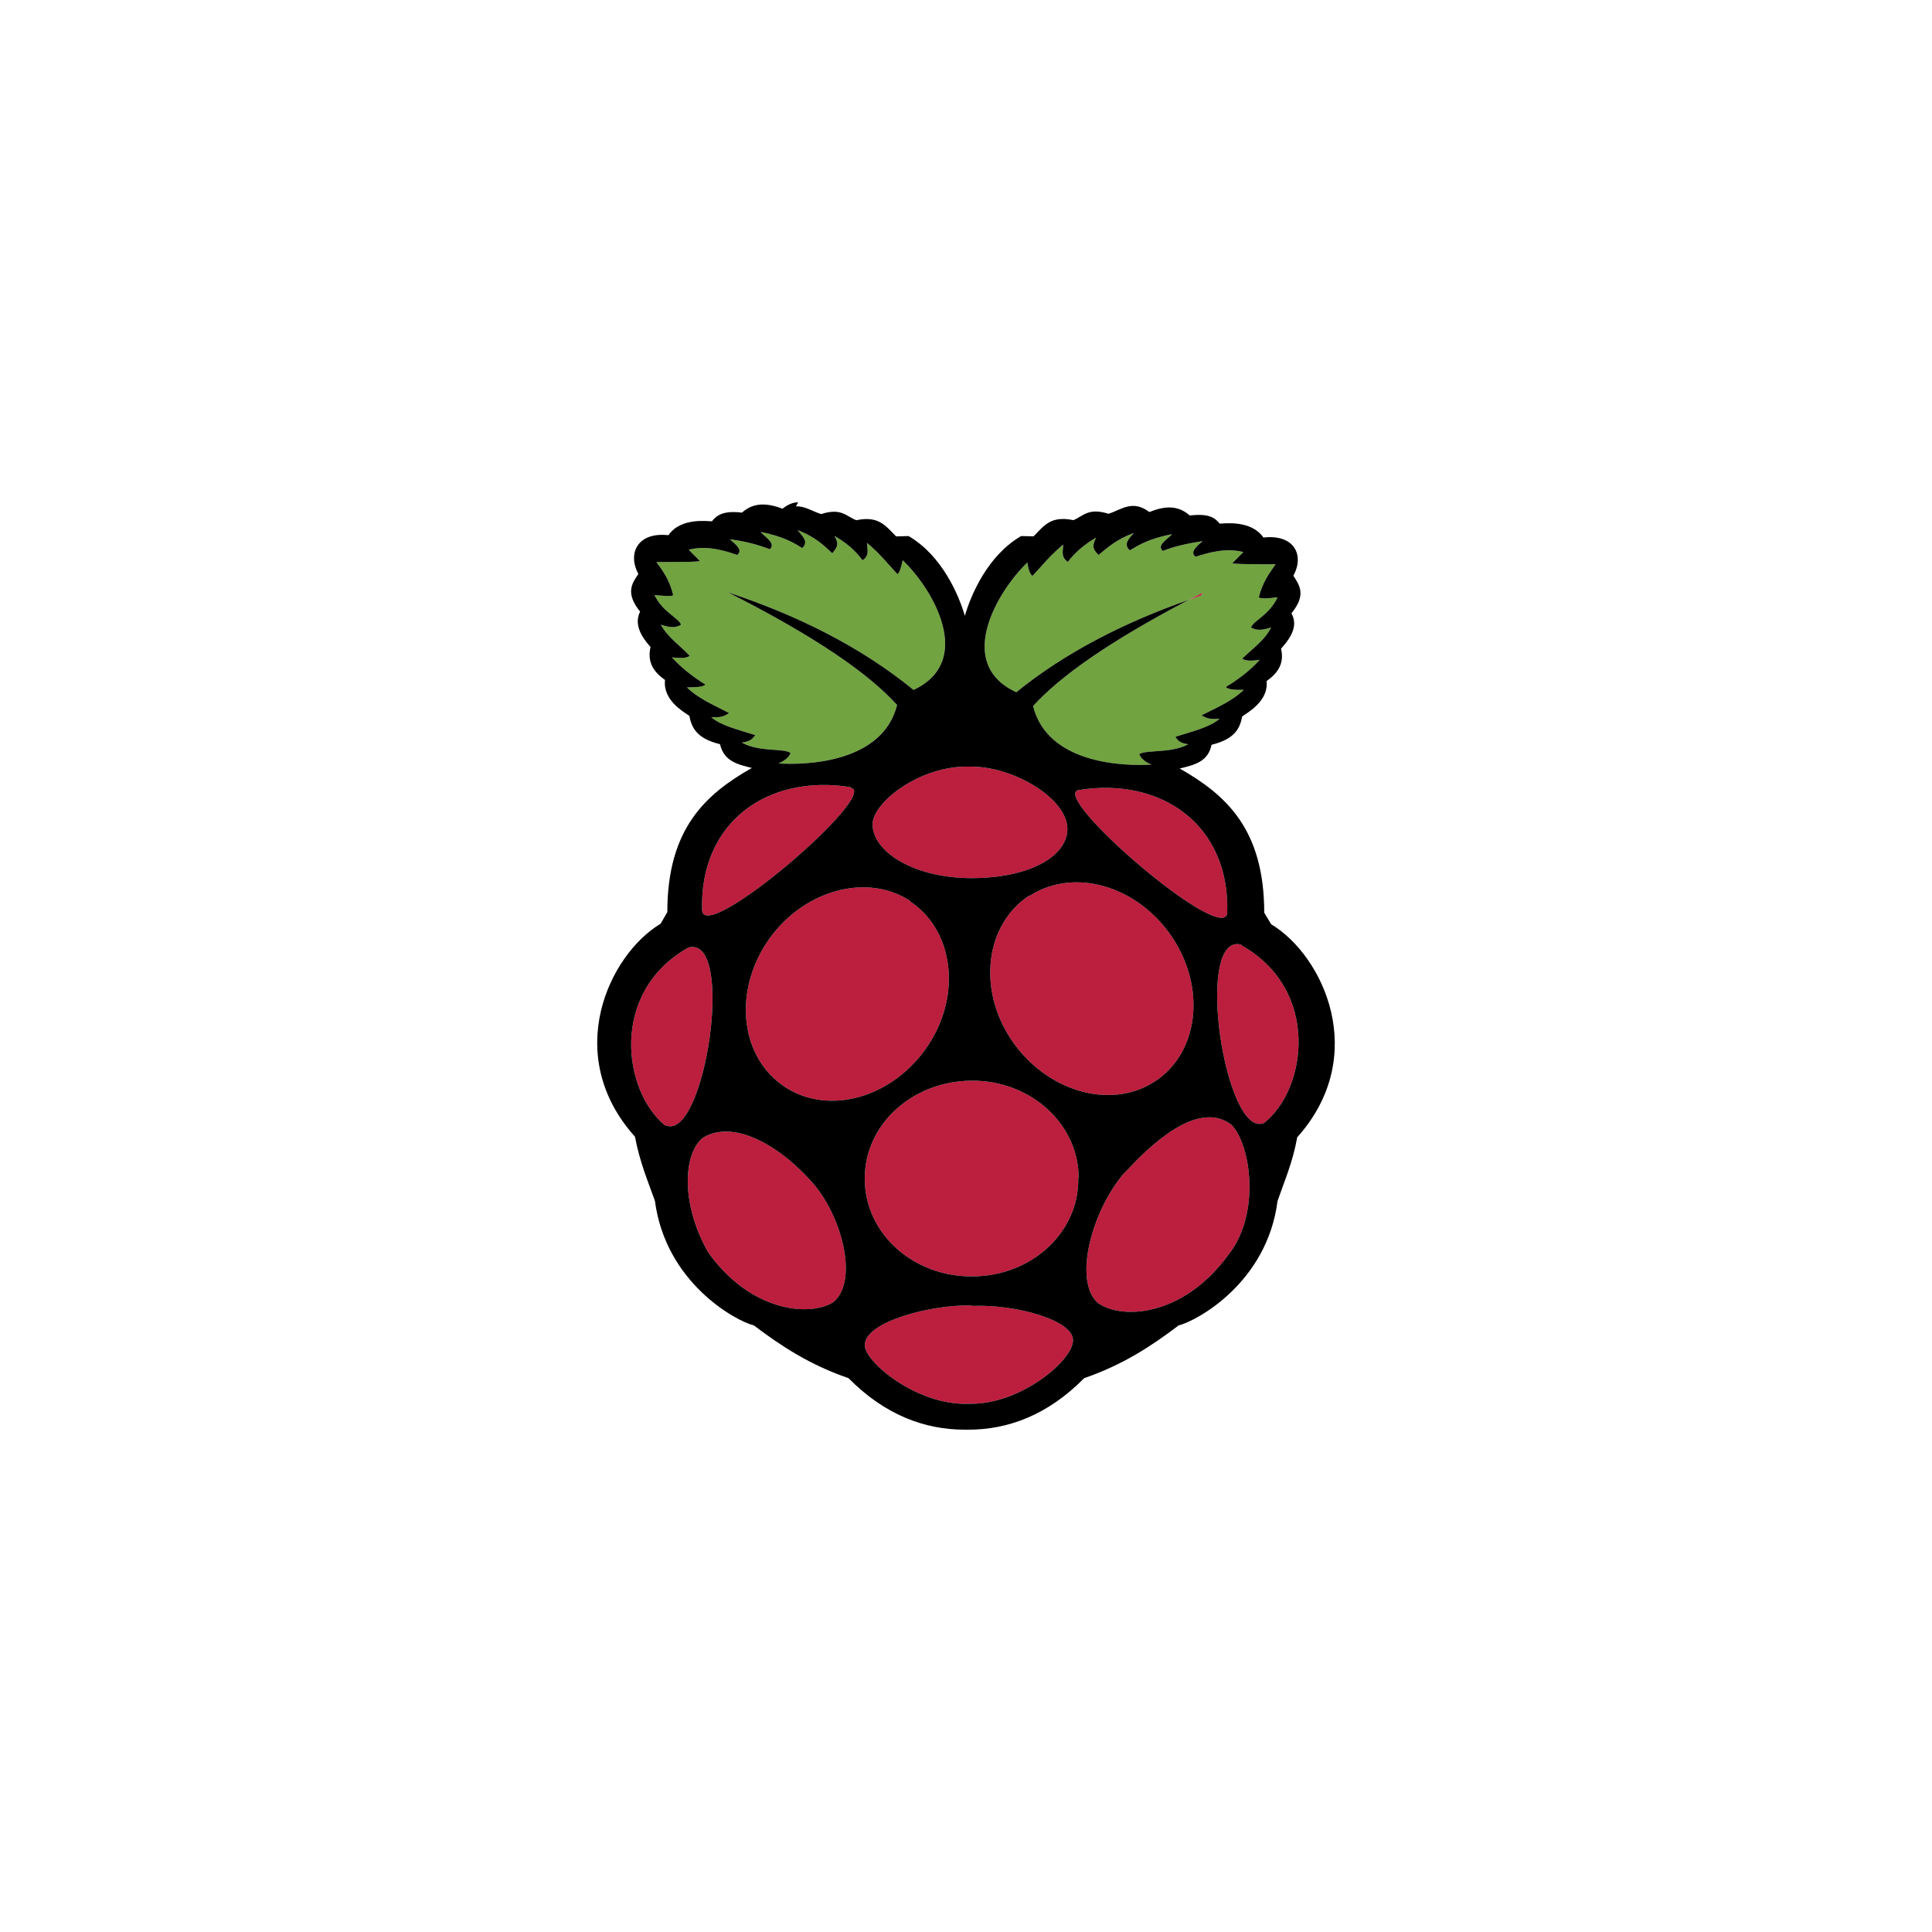 <svg class="ldi-5j344k" width="148px"  height="148px"  xmlns="http://www.w3.org/2000/svg" xmlns:xlink="http://www.w3.org/1999/xlink" viewBox="0 0 100 100" preserveAspectRatio="xMidYMid" style="background: none;"><!--?xml version="1.0" encoding="utf-8"?--><!--Generator: Adobe Illustrator 21.0.0, SVG Export Plug-In . SVG Version: 6.00 Build 0)--><svg version="1.1" id="Layer_1" xmlns="http://www.w3.org/2000/svg" xmlns:xlink="http://www.w3.org/1999/xlink" x="0px" y="0px" viewBox="0 0 100 100" style="transform-origin: 50px 50px 0px;" xml:space="preserve"><g style="transform-origin: 50px 50px 0px;"><g style="transform-origin: 50px 50px 0px; transform: scale(0.6);"><g style="transform-origin: 50px 50px 0px;"><g><style type="text/css" class="ld ld-fade" style="transform-origin: 50px 50px 0px; animation-duration: 1s; animation-delay: -1s; animation-direction: normal;">.st0{fill:#3986C7;} .st1{fill:#91B84A;} .st2{fill:#3750A3;} .st3{fill:#FFFFFF;} .st4{fill:#E55B28;} .st5{fill:#F07D21;} .st6{fill:#143D69;} .st7{fill:#201F20;} .st8{fill:#000101;} .st9{fill:#B31F24;} .st10{fill:#287DC1;} .st11{fill:#DE453C;} .st12{fill:#814D9F;} .st13{fill:#4D88C7;} .st14{fill:#B02E27;} .st15{fill:#2CA1DB;} .st16{fill:#6ACDEC;} .st17{fill:#6E0C0E;} .st18{fill:#E8ECEE;} .st19{fill:#8A9FAC;} .st20{fill:#F04A22;} .st21{fill:#FEFFFF;} .st22{fill:#6D4D9F;} .st23{fill:#D83B2A;} .st24{fill:#31A65F;} .st25{fill:#F09A3E;} .st26{fill:#CC2226;} .st27{fill:#1E98D1;} .st28{fill:#ED2123;} .st29{fill:#2176AF;} .st30{fill:#202C5F;} .st31{fill:#88BC4E;} .st32{fill:#50A952;} .st33{fill:#211D1E;} .st34{fill:#5E8A3E;} .st35{fill:#BADDE7;} .st36{fill:#D9232E;} .st37{fill:#F59639;} .st38{fill:#F05422;} .st39{fill:#306BB1;} .st40{fill:#006463;} .st41{fill:#F27B2B;} .st42{fill:#3D6AB3;} .st43{fill:#D83E2F;} .st44{fill:#F15B45;} .st45{fill:#E92F46;} .st46{fill:#EF4822;} .st47{fill:#212121;} .st48{fill:#ED642A;} .st49{fill:#221D1E;} .st50{fill:#164F8F;} .st51{fill:#5799D3;} .st52{fill:#CBD35F;} .st53{fill:#1B95BE;} .st54{fill:#F9B797;} .st55{fill:#F05222;} .st56{fill:#7E98C2;} .st57{fill:#34A3D4;} .st58{fill:#0F100F;} .st59{fill:#E66D26;} .st60{fill:#F5A22A;} .st61{fill:#D93226;} .st62{fill:#2694CF;} .st63{fill:#45A5D8;} .st64{fill:#DB2A2A;} .st65{fill:#C41F2D;} .st66{fill:#D44828;} .st67{fill:#375F98;} .st68{fill:#69BF72;} .st69{fill:#2E96D3;} .st70{fill:#032C48;} .st71{fill:#ED6855;} .st72{fill:#25397A;} .st73{fill:#253879;} .st74{fill:#2194CE;} .st75{fill:#222A61;} .st76{fill:#449EBB;} .st77{fill:#DD503E;} .st78{fill:#1CABA4;} .st79{fill:#6D5FAA;} .st80{fill:#D11F2C;} .st81{fill:#EABD1F;} .st82{fill:#3469A8;} .st83{fill:#18A398;} .st84{fill:#1E1E1E;} .st85{fill:url(#SVGID_1_);} .st86{fill:#C57B2E;} .st87{fill:url(#SVGID_2_);} .st88{fill:url(#SVGID_3_);} .st89{fill:url(#SVGID_4_);} .st90{fill:#EFB81F;} .st91{fill:#E04355;} .st92{fill:#D05531;} .st93{fill:#189AB7;} .st94{fill:#8686C1;} .st95{fill:#B91F24;} .st96{fill:#71A341;} .st97{fill:#BC1E3E;} .st98{fill:#F2B13C;} .st99{fill:#44B9C7;} .st100{fill:#C36493;} .st101{fill:#351A1C;} .st102{fill:#1E9145;} .st103{fill:#A7A9AC;} .st104{fill:#818285;} .st105{fill:#59585A;} .st106{fill:#D1D2D4;} .st107{fill:#221E1F;} .st108{fill:#942424;} .st109{fill:#610F16;} .st110{fill:#2B1415;} .st111{fill:#DA302F;} .st112{fill:#47BC98;} .st113{fill:#414549;} .st114{fill:#F1F2F4;} .st115{fill:#D4D5D7;} .st116{fill:#27A4DD;} .st117{fill:#E4AF37;} .st118{fill:#62BA9C;} .st119{fill:#D32657;} .st120{fill:#331332;} .st121{fill:#CA2829;} .st122{fill:#8ACCD7;} .st123{fill:#298771;} .st124{fill:#7F983E;} .st125{fill:#502733;} .st126{fill:#8F4256;} .st127{fill:#DA6379;} .st128{fill:#F2EB41;} .st129{fill:#030404;} .st130{fill:#388F62;} .st131{fill:none;} .st132{fill:#083F2E;} .st133{fill:#51BA61;} .st134{fill:#544E93;} .st135{fill:#3869AB;} .st136{fill:#4F9BCE;} .st137{fill:#92D2EB;} .st138{fill:#20518F;} .st139{fill:#BCBBBB;} .st140{fill:#EB7F2C;} .st141{fill:#626262;} .st142{fill:#313131;} .st143{fill:#E48C30;} .st144{fill:#309DCA;} .st145{fill:#E8D037;} .st146{fill:#D7472D;} .st147{fill:#626BB2;} .st148{fill:#30BEBF;} .st149{fill:#DF4B29;} .st150{fill:#0A0A09;} .st151{fill:#242424;} .st152{fill:#E0E0E0;} .st153{fill:#4C4C4C;} .st154{fill:#F47B1F;} .st155{fill:#757475;} .st156{fill:#F49A49;} .st157{fill:#D1393D;} .st158{fill:#89BE48;} .st159{fill:#35A1D2;} .st160{fill:#166FAF;} .st161{fill:#ED912A;} .st162{fill:#F6EC30;} .st163{fill:#DF2928;} .st164{fill:#C13648;} .st165{fill:#EFE9AD;} .st166{fill:#E3CAAC;} .st167{fill:#646B67;} .st168{fill:#E1C7A2;} .st169{fill:#C6B299;} .st170{fill:#E7D199;} .st171{fill:#2C3136;} .st172{fill:#EBF4F9;} .st173{opacity:0.8;} .st174{opacity:0.75;fill:#E7D199;enable-background:new ;}</style><g class="ld ld-fade" style="transform-origin: 50px 50px 0px; animation-duration: 1s; animation-delay: -0.96s; animation-direction: normal;"><path class="st96" d="M33.814,32.525c2.397,0.15,8.99-0.05,10.239-5.044c-2.447-2.697-6.942-5.843-14.634-9.739l0.135,0.05 c5.993,1.998,11.397,4.695,15.922,8.391c5.319-2.497,1.648-8.74-0.939-11.187c-0.135,0.649-0.285,1.099-0.45,1.199 c-0.849-0.899-1.538-1.798-2.627-2.697c0,0.499,0.26,1.099-0.39,1.498c-0.584-0.799-1.368-1.498-2.417-2.098 c0.499,0.849,0.085,1.099-0.185,1.498c-0.799-0.749-1.548-1.448-2.997-1.998c0.4,0.499,0.999,0.999,0.4,1.548 c-0.799-0.499-1.648-0.999-3.596-1.398c0.45,0.499,1.349,0.999,0.799,1.498c-1.054-0.405-2.203-0.704-3.451-0.854 c0.599,0.499,1.139,0.959,0.639,1.348c-1.149-0.4-2.687-0.849-4.185-0.449l0.949,0.949c0.1,0.125-2.198,0.1-3.736,0.115 c0.549,0.749,1.124,1.498,1.448,2.847c-0.15,0.15-0.899,0.05-1.613,0c0.749,1.498,1.998,1.898,2.297,2.547 c-0.449,0.32-1.049,0.25-1.748,0c0.549,1.049,1.648,1.798,2.497,2.697c-0.25,0.15-0.599,0.25-1.548,0.125 c0.799,0.864,1.748,1.648,2.897,2.347c-0.2,0.235-0.899,0.23-1.598,0.25c1.049,1.014,2.397,1.548,3.646,2.212 c-0.649,0.45-1.099,0.35-1.548,0.35c0.849,0.749,2.397,1.099,3.796,1.548c-0.3,0.45-0.549,0.549-1.149,0.649 c1.498,0.849,3.596,0.449,4.195,0.899C34.713,32.025,34.314,32.325,33.814,32.525z" fill="rgb(113, 163, 65)" stroke="rgb(248, 178, 106)" style="fill: rgb(113, 163, 65); stroke: rgb(248, 178, 106);"></path></g><g class="ld ld-fade" style="transform-origin: 50px 50px 0px; animation-duration: 1s; animation-delay: -0.92s; animation-direction: normal;"><path class="st97" d="M40.047,34.622l-0.005-0.05c-7.117-1.149-13.045,2.997-12.806,10.638 C27.471,48.157,42.669,35.072,40.047,34.622z" fill="rgb(188, 30, 62)" stroke="rgb(255, 255, 255)" style="fill: rgb(188, 30, 62); stroke: rgb(255, 255, 255);"></path></g><g class="ld ld-fade" style="transform-origin: 50px 50px 0px; animation-duration: 1s; animation-delay: -0.88s; animation-direction: normal;"><path class="st97" d="M26.053,48.407c-6.842,3.846-5.659,12.436-1.963,15.383v-0.05C27.446,65.238,30.183,47.308,26.053,48.407z" fill="rgb(188, 30, 62)" stroke="rgb(255, 255, 255)" style="fill: rgb(188, 30, 62); stroke: rgb(255, 255, 255);"></path></g><g class="ld ld-fade" style="transform-origin: 50px 50px 0px; animation-duration: 1s; animation-delay: -0.84s; animation-direction: normal;"><path class="st97" d="M41.94,37.774c-0.015,2.267,3.356,4.585,8.366,4.645c5.144,0.035,8.391-1.858,8.44-4.195 c0.05-2.647-4.645-5.464-8.391-5.424h-0.075C46.025,32.689,41.94,35.906,41.94,37.774z" fill="rgb(188, 30, 62)" stroke="rgb(255, 255, 255)" style="fill: rgb(188, 30, 62); stroke: rgb(255, 255, 255);"></path></g><g class="ld ld-fade" style="transform-origin: 50px 50px 0px; animation-duration: 1s; animation-delay: -0.8s; animation-direction: normal;"><path class="st97" d="M59.725,34.822c-2.622,0.449,12.576,13.535,12.811,10.588C72.775,37.819,66.842,33.673,59.725,34.822z" fill="rgb(188, 30, 62)" stroke="rgb(255, 255, 255)" style="fill: rgb(188, 30, 62); stroke: rgb(255, 255, 255);"></path></g><g class="ld ld-fade" style="transform-origin: 50px 50px 0px; animation-duration: 1s; animation-delay: -0.76s; animation-direction: normal;"><path class="st96" d="M54.341,26.382c4.232-3.432,9.311-6.015,14.892-7.974c0.388-0.204,0.779-0.408,1.185-0.616l-0.145,0.25 c-0.351,0.117-0.693,0.245-1.04,0.366c-6.969,3.659-11.121,6.618-13.449,9.173c1.259,4.994,7.816,5.194,10.209,5.044 c-0.489-0.2-0.899-0.499-1.049-0.899c0.599-0.4,2.737-0.05,4.225-0.849c-0.569-0.1-0.839-0.2-1.099-0.649 c1.398-0.45,2.917-0.799,3.806-1.548c-0.479,0-0.929,0.1-1.558-0.3c1.259-0.649,2.597-1.199,3.646-2.198 c-0.649,0-1.348,0-1.548-0.25c1.149-0.699,2.118-1.448,2.922-2.347c-0.909,0.15-1.299,0.05-1.513-0.1 c0.869-0.849,1.973-1.598,2.497-2.697c-0.674,0.25-1.299,0.3-1.738,0c0.3-0.649,1.563-1.049,2.297-2.597 c-0.714,0.1-1.473,0.15-1.623,0c0.33-1.299,0.899-2.048,1.448-2.847c-1.518,0-3.831,0-3.721-0.1l0.939-0.949 c-1.488-0.4-3.012,0.05-4.115,0.4c-0.499-0.35,0-0.849,0.614-1.349c-1.299,0.2-2.447,0.45-3.446,0.849 c-0.549-0.499,0.35-0.949,0.799-1.448c-1.998,0.4-2.797,0.899-3.646,1.398c-0.599-0.549-0.05-1.049,0.35-1.498 c-1.498,0.549-2.247,1.249-3.047,1.898c-0.3-0.35-0.699-0.599-0.2-1.498c-1.049,0.599-1.848,1.299-2.447,2.098 c-0.649-0.449-0.4-0.999-0.4-1.498c-1.099,0.899-1.798,1.798-2.647,2.697c-0.2-0.1-0.35-0.499-0.449-1.149 C52.693,17.691,48.997,23.934,54.341,26.382z" fill="rgb(113, 163, 65)" stroke="rgb(248, 178, 106)" style="fill: rgb(113, 163, 65); stroke: rgb(248, 178, 106);"></path></g><g class="ld ld-fade" style="transform-origin: 50px 50px 0px; animation-duration: 1s; animation-delay: -0.72s; animation-direction: normal;"><path class="st97" d="M36.846,68.794c-3.027-3.466-6.962-5.529-9.504-3.995c-1.698,1.269-2.018,5.614,0.41,9.889 c3.596,5.084,8.655,5.594,10.738,4.355c2.198-1.623,0.999-7.122-1.648-10.253L36.846,68.794z" fill="rgb(188, 30, 62)" stroke="rgb(255, 255, 255)" style="fill: rgb(188, 30, 62); stroke: rgb(255, 255, 255);"></path></g><g class="ld ld-fade" style="transform-origin: 50px 50px 0px; animation-duration: 1s; animation-delay: -0.68s; animation-direction: normal;"><path class="st97" d="M73.749,48.207v-0.05c-4.13-1.099-1.398,16.831,1.963,15.383C79.408,60.643,80.596,52.053,73.749,48.207z" fill="rgb(188, 30, 62)" stroke="rgb(255, 255, 255)" style="fill: rgb(188, 30, 62); stroke: rgb(255, 255, 255);"></path></g><g class="ld ld-fade" style="transform-origin: 50px 50px 0px; animation-duration: 1s; animation-delay: -0.64s; animation-direction: normal;"><path class="st97" d="M63.701,67.835v-0.04c-2.857,3.296-4.445,9.299-2.362,11.237c1.988,1.498,7.342,1.299,11.287-4.105 c2.867-3.596,1.898-9.639,0.265-11.237C70.458,61.842,66.967,64.239,63.701,67.835z" fill="rgb(188, 30, 62)" stroke="rgb(255, 255, 255)" style="fill: rgb(188, 30, 62); stroke: rgb(255, 255, 255);"></path></g><g class="ld ld-fade" style="transform-origin: 50px 50px 0px; animation-duration: 1s; animation-delay: -0.6s; animation-direction: normal;"><path class="st97" d="M66.243,59.994c3.821-2.447,4.51-8.041,1.538-12.486c-2.972-4.445-8.48-6.043-12.306-3.546v-0.05 c-3.821,2.497-4.51,8.091-1.538,12.486C56.908,60.793,62.417,62.441,66.243,59.994z" fill="rgb(188, 30, 62)" stroke="rgb(255, 255, 255)" style="fill: rgb(188, 30, 62); stroke: rgb(255, 255, 255);"></path></g><g class="ld ld-fade" style="transform-origin: 50px 50px 0px; animation-duration: 1s; animation-delay: -0.56s; animation-direction: normal;"><path class="st97" d="M46.7,56.897c2.947-4.395,2.247-9.989-1.548-12.486l0.005-0.05c-3.821-2.447-9.33-0.849-12.301,3.546 c-2.972,4.445-2.282,10.039,1.538,12.536C38.214,62.94,43.723,61.342,46.7,56.897z" fill="rgb(188, 30, 62)" stroke="rgb(255, 255, 255)" style="fill: rgb(188, 30, 62); stroke: rgb(255, 255, 255);"></path></g><g class="ld ld-fade" style="transform-origin: 50px 50px 0px; animation-duration: 1s; animation-delay: -0.52s; animation-direction: normal;"><path class="st97" d="M50.45,59.894c-5.094,0.05-9.205,3.796-9.18,8.44v0.1c0.03,4.645,4.18,8.391,9.275,8.341 c5.094,0,9.19-3.796,9.14-8.391v-0.1l0.035-0.05C59.69,63.59,55.545,59.844,50.45,59.894z" fill="rgb(188, 30, 62)" stroke="rgb(255, 255, 255)" style="fill: rgb(188, 30, 62); stroke: rgb(255, 255, 255);"></path></g><g class="ld ld-fade" style="transform-origin: 50px 50px 0px; animation-duration: 1s; animation-delay: -0.48s; animation-direction: normal;"><path class="st97" d="M50.54,79.322l-0.01-0.04c-3.676-0.09-9.324,1.458-9.255,3.436c-0.06,1.348,4.435,5.244,9.015,5.044 c4.425,0.1,9-3.796,8.94-5.494C59.216,80.521,54.236,79.172,50.54,79.322z" fill="rgb(188, 30, 62)" stroke="rgb(255, 255, 255)" style="fill: rgb(188, 30, 62); stroke: rgb(255, 255, 255);"></path></g><g class="ld ld-fade" style="transform-origin: 50px 50px 0px; animation-duration: 1s; animation-delay: -0.44s; animation-direction: normal;"><path class="st97" d="M70.418,17.791c-0.405,0.208-0.797,0.413-1.185,0.616c0.347-0.122,0.689-0.249,1.04-0.366L70.418,17.791z" fill="rgb(188, 30, 62)" stroke="rgb(255, 255, 255)" style="fill: rgb(188, 30, 62); stroke: rgb(255, 255, 255);"></path></g><g class="ld ld-fade" style="transform-origin: 50px 50px 0px; animation-duration: 1s; animation-delay: -0.4s; animation-direction: normal;"><path d="M76.326,46.399L75.727,45.4c0-7.242-3.346-10.189-7.292-12.436c1.199-0.3,2.447-0.549,2.747-2.048 c2.048-0.499,2.447-1.448,2.647-2.447c0.499-0.35,2.297-1.348,2.098-3.047c0.999-0.699,1.548-1.548,1.249-2.797 c1.099-1.199,1.398-2.148,0.899-3.047c1.289-1.598,0.714-2.397,0.165-3.246c0.964-1.748,0.115-3.596-2.582-3.296 c-1.074-1.548-3.411-1.199-3.771-1.199c-0.405-0.499-0.934-0.899-2.582-0.699c-1.064-0.949-2.257-0.799-3.486-0.3 c-1.453-1.099-2.422-0.2-3.521,0.15c-1.768-0.549-2.168,0.2-3.037,0.549c-1.923-0.4-2.507,0.449-3.431,1.398l-1.074-0.025 c-2.907,1.688-4.345,5.119-4.855,6.882c-0.509-1.763-1.958-5.194-4.855-6.882l-1.074,0.03c-0.924-0.929-1.508-1.798-3.431-1.398 c-0.869-0.32-1.274-1.094-3.037-0.529c-0.724-0.22-1.388-0.694-2.173-0.669L35.522,10c-0.4,0-0.849,0.15-1.349,0.549 c-1.249-0.459-2.447-0.609-3.496,0.34c-1.648-0.2-2.198,0.25-2.597,0.749c-0.35,0-2.697-0.35-3.746,1.199 c-2.697-0.3-3.546,1.598-2.597,3.346c-0.549,0.799-1.149,1.648,0.15,3.246c-0.449,0.899-0.15,1.898,0.899,3.047 c-0.3,1.299,0.25,2.148,1.249,2.847c-0.2,1.748,1.598,2.747,2.098,3.096c0.2,0.999,0.599,1.948,2.647,2.447 c0.35,1.498,1.548,1.748,2.747,2.048c-3.946,2.247-7.292,5.194-7.292,12.436l-0.574,0.999c-4.49,2.697-8.53,11.337-2.217,18.379 c0.414,2.198,1.104,3.796,1.723,5.544c0.929,7.042,6.942,10.338,8.54,10.738c2.312,1.748,4.8,3.396,8.156,4.545 C43.024,88.751,46.455,90,49.901,90h0.305c3.396,0,6.842-1.249,9.989-4.445c3.346-1.149,5.843-2.797,8.141-4.545 c1.598-0.4,7.641-3.696,8.54-10.738c0.599-1.748,1.299-3.296,1.698-5.494C84.867,57.736,80.821,49.096,76.326,46.399z M72.536,45.41 c-0.235,2.947-15.433-10.139-12.811-10.588C66.842,33.673,72.775,37.819,72.536,45.41z M55.29,15.194 c0.1,0.649,0.25,1.049,0.449,1.149c0.849-0.899,1.548-1.798,2.647-2.697c0,0.499-0.25,1.049,0.4,1.498 c0.599-0.799,1.398-1.498,2.447-2.098c-0.499,0.899-0.1,1.149,0.2,1.498c0.799-0.649,1.548-1.348,3.047-1.898 c-0.4,0.45-0.949,0.949-0.35,1.498c0.849-0.499,1.648-0.999,3.646-1.398c-0.449,0.499-1.348,0.949-0.799,1.448 c0.999-0.4,2.148-0.649,3.446-0.849c-0.614,0.499-1.114,0.999-0.614,1.349c1.104-0.35,2.627-0.799,4.115-0.4l-0.939,0.949 c-0.11,0.1,2.203,0.1,3.721,0.1c-0.549,0.799-1.119,1.548-1.448,2.847c0.15,0.15,0.909,0.1,1.623,0 c-0.734,1.548-1.998,1.948-2.297,2.597c0.44,0.3,1.064,0.25,1.738,0c-0.524,1.099-1.628,1.848-2.497,2.697 c0.215,0.15,0.604,0.25,1.513,0.1c-0.804,0.899-1.773,1.648-2.922,2.347c0.2,0.25,0.899,0.25,1.548,0.25 c-1.049,0.999-2.387,1.548-3.646,2.198c0.629,0.4,1.079,0.3,1.558,0.3c-0.889,0.749-2.407,1.099-3.806,1.548 c0.26,0.449,0.529,0.549,1.099,0.649c-1.488,0.799-3.626,0.45-4.225,0.849c0.15,0.4,0.559,0.699,1.049,0.899 c-2.392,0.15-8.95-0.05-10.209-5.044c2.328-2.555,6.48-5.514,13.449-9.173c-5.581,1.959-10.66,4.542-14.892,7.974 C48.997,23.934,52.693,17.691,55.29,15.194z M50.281,32.799h0.075c3.746-0.04,8.44,2.777,8.391,5.424 c-0.05,2.337-3.296,4.23-8.44,4.195c-5.009-0.06-8.381-2.377-8.366-4.645C41.94,35.906,46.025,32.689,50.281,32.799z M30.668,30.727 c0.599-0.1,0.849-0.2,1.149-0.649c-1.398-0.449-2.947-0.799-3.796-1.548c0.449,0,0.899,0.1,1.548-0.35 c-1.249-0.664-2.597-1.199-3.646-2.212c0.699-0.02,1.398-0.015,1.598-0.25c-1.149-0.699-2.098-1.483-2.897-2.347 c0.949,0.125,1.299,0.025,1.548-0.125c-0.849-0.899-1.948-1.648-2.497-2.697c0.699,0.25,1.299,0.32,1.748,0 c-0.3-0.649-1.548-1.049-2.297-2.547c0.714,0.05,1.463,0.15,1.613,0c-0.325-1.349-0.899-2.098-1.448-2.847 c1.538-0.015,3.836,0.01,3.736-0.115l-0.949-0.949c1.498-0.4,3.037,0.05,4.185,0.449c0.499-0.39-0.04-0.849-0.639-1.348 c1.249,0.15,2.397,0.449,3.451,0.854c0.549-0.499-0.35-0.999-0.799-1.498c1.948,0.4,2.797,0.899,3.596,1.398 c0.599-0.549,0-1.049-0.4-1.548c1.448,0.549,2.198,1.249,2.997,1.998c0.27-0.4,0.684-0.649,0.185-1.498 c1.049,0.599,1.833,1.299,2.417,2.098c0.649-0.4,0.39-0.999,0.39-1.498c1.089,0.899,1.778,1.798,2.627,2.697 c0.165-0.1,0.315-0.549,0.45-1.199c2.587,2.447,6.258,8.69,0.939,11.187c-4.525-3.696-9.929-6.393-15.922-8.391l-0.135-0.05 c7.691,3.896,12.186,7.042,14.634,9.739c-1.249,4.994-7.841,5.194-10.239,5.044c0.499-0.2,0.899-0.499,1.049-0.899 C34.264,31.176,32.166,31.576,30.668,30.727z M40.042,34.572l0.005,0.05c2.622,0.45-12.576,13.535-12.811,10.588 C26.997,37.569,32.925,33.424,40.042,34.572z M24.09,63.74v0.05c-3.696-2.947-4.88-11.537,1.963-15.383 C30.183,47.308,27.446,65.238,24.09,63.74z M38.489,79.042c-2.083,1.239-7.142,0.729-10.738-4.355 c-2.427-4.275-2.108-8.62-0.41-9.889c2.542-1.533,6.478,0.529,9.504,3.995l-0.005-0.005C39.488,71.92,40.686,77.419,38.489,79.042z M34.393,60.443c-3.821-2.497-4.51-8.091-1.538-12.536c2.972-4.395,8.48-5.993,12.301-3.546l-0.005,0.05 c3.796,2.497,4.495,8.091,1.548,12.486C43.723,61.342,38.214,62.94,34.393,60.443z M50.291,87.763 c-4.58,0.2-9.075-3.696-9.015-5.044c-0.07-1.978,5.579-3.526,9.255-3.436l0.01,0.04c3.696-0.15,8.675,1.199,8.69,2.947 C59.29,83.967,54.716,87.862,50.291,87.763z M59.685,68.284v0.1c0.05,4.595-4.045,8.391-9.14,8.391 c-5.094,0.05-9.245-3.696-9.275-8.341v-0.1c-0.025-4.645,4.085-8.391,9.18-8.44c5.094-0.05,9.24,3.696,9.27,8.341L59.685,68.284z M53.936,56.398c-2.972-4.395-2.282-9.989,1.538-12.486v0.05c3.826-2.497,9.335-0.899,12.306,3.546 c2.972,4.445,2.282,10.039-1.538,12.486C62.417,62.441,56.908,60.793,53.936,56.398z M72.625,74.927 c-3.946,5.404-9.299,5.604-11.287,4.105c-2.083-1.938-0.494-7.941,2.362-11.237v0.04c3.266-3.596,6.757-5.993,9.19-4.145 C74.523,65.288,75.492,71.331,72.625,74.927z M75.712,63.54c-3.361,1.448-6.093-16.481-1.963-15.383v0.05 C80.596,52.053,79.408,60.643,75.712,63.54z" fill="rgb(0, 0, 0)" style="fill: rgb(0, 0, 0);"></path></g></g></g></g></g><style type="text/css" class="ld ld-fade" style="transform-origin: 50px 50px 0px; animation-duration: 1s; animation-delay: -0.16s; animation-direction: normal;">path,ellipse,circle,rect,polygon,polyline,line { stroke-width: 0; }@keyframes ld-fade {
  0% {
    opacity: 1;
  }
  100% {
    opacity: 0;
  }
}
@-webkit-keyframes ld-fade {
  0% {
    opacity: 1;
  }
  100% {
    opacity: 0;
  }
}
.ld.ld-fade {
  -webkit-animation: ld-fade 1s infinite linear;
  animation: ld-fade 1s infinite linear;
}
</style></svg></svg>
